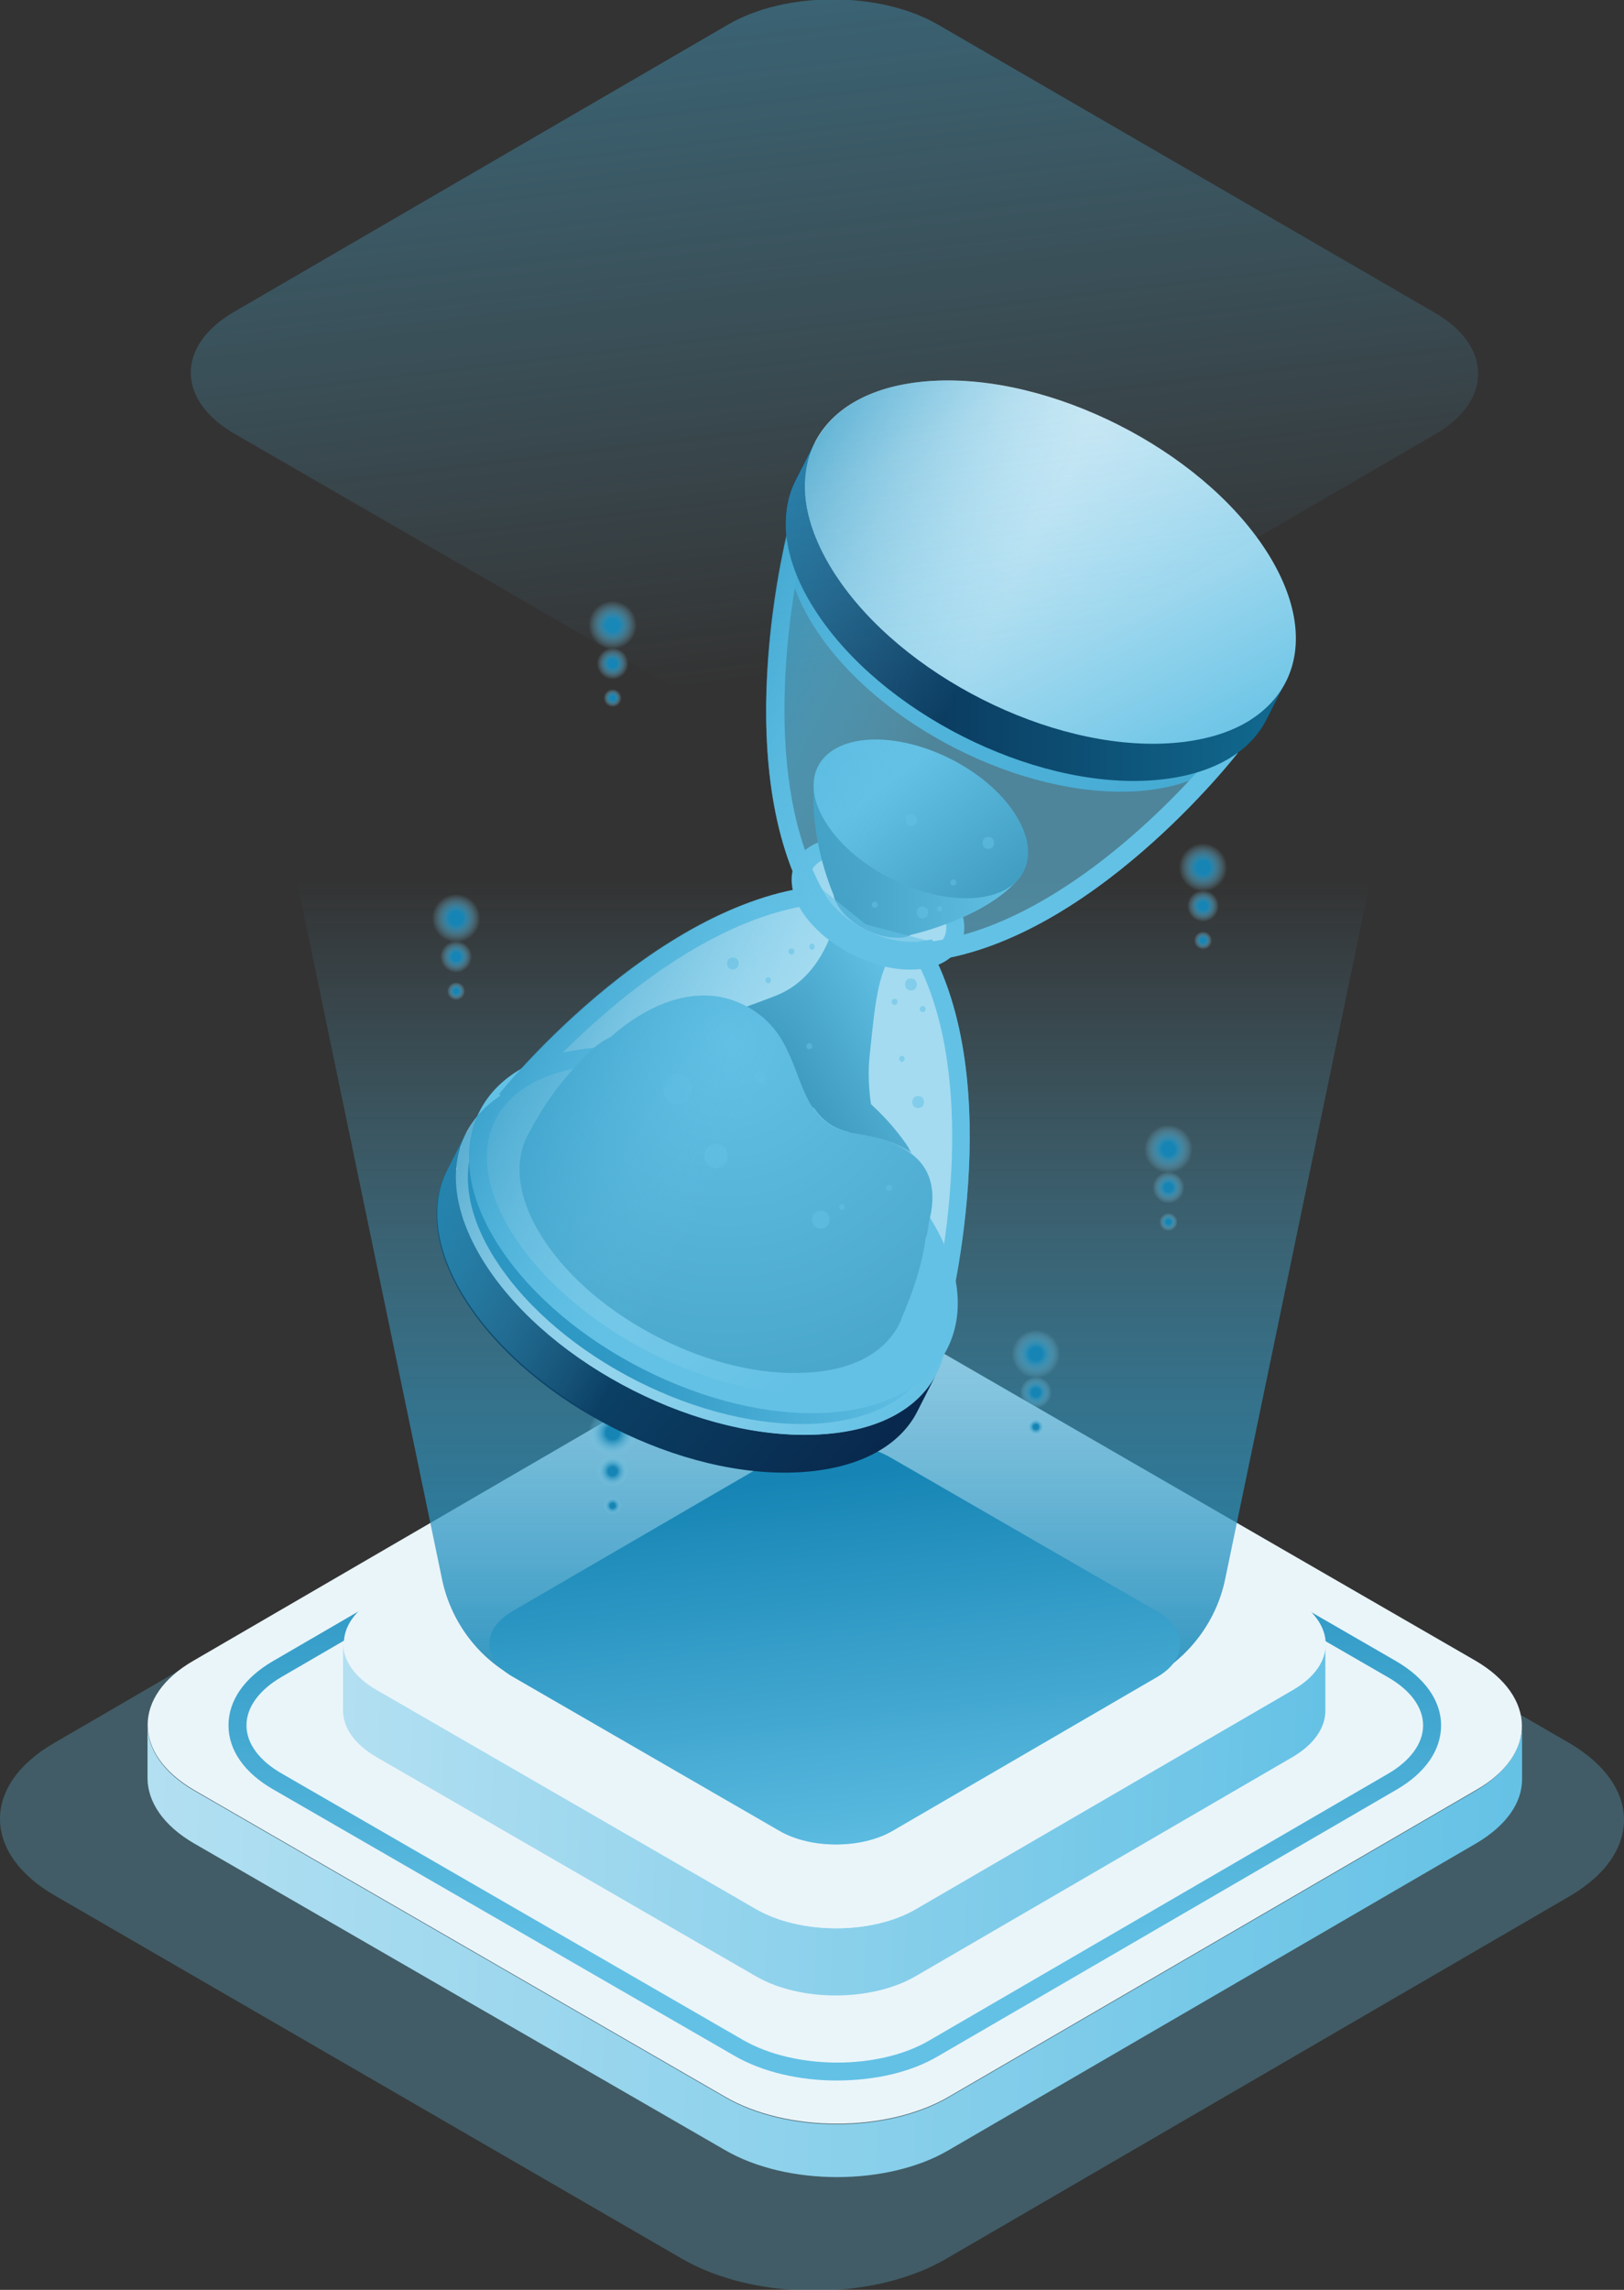 <?xml version="1.0" encoding="utf-8"?>
<!-- Generator: Adobe Illustrator 22.0.0, SVG Export Plug-In . SVG Version: 6.00 Build 0)  -->
<svg version="1.1" xmlns="http://www.w3.org/2000/svg" xmlns:xlink="http://www.w3.org/1999/xlink" x="0px" y="0px"
	 viewBox="0 0 270.8 381.7" style="enable-background:new 0 0 270.8 381.7;" xml:space="preserve">
<rect x="0" y="0" width="270.8" height="381.7" fill="#333333" stroke="none"/>
<style type="text/css">
	.st0{opacity:0.29;}
	.st1{fill:#63C1E5;}
	.st2{enable-background:new    ;}
	.st3{fill:url(#SVGID_1_);}
	.st4{fill:url(#SVGID_2_);}
	.st5{fill:url(#SVGID_3_);}
	.st6{fill:url(#SVGID_4_);}
	.st7{fill:url(#SVGID_5_);}
	.st8{fill:url(#SVGID_6_);}
	.st9{fill:none;stroke:#071128;stroke-miterlimit:10;}
	.st10{fill:url(#SVGID_7_);}
	.st11{fill:url(#SVGID_8_);}
	.st12{fill:url(#SVGID_9_);}
	.st13{fill:url(#SVGID_10_);}
	.st14{fill:url(#SVGID_11_);}
	.st15{fill:url(#SVGID_12_);}
	.st16{fill:url(#SVGID_13_);}
	.st17{fill:url(#SVGID_14_);}
	.st18{fill:url(#SVGID_15_);}
	.st19{fill:url(#SVGID_16_);}
	.st20{fill:url(#SVGID_17_);}
	.st21{fill:url(#SVGID_18_);}
	.st22{fill:url(#SVGID_19_);}
	.st23{fill:url(#SVGID_20_);}
	.st24{fill:url(#SVGID_21_);}
	.st25{fill:url(#SVGID_22_);}
	.st26{fill:url(#SVGID_23_);}
	.st27{fill:url(#SVGID_24_);}
	.st28{fill:url(#SVGID_25_);}
	.st29{fill:url(#SVGID_26_);}
	.st30{fill:#FEFEFE;}
	.st31{fill:url(#SVGID_27_);}
	.st32{fill:url(#SVGID_28_);}
	.st33{fill:#FEFEFE;stroke:#63C1E5;stroke-width:3;stroke-miterlimit:10;}
	.st34{fill:url(#SVGID_29_);}
	.st35{fill:url(#SVGID_30_);}
	.st36{fill:url(#SVGID_31_);}
	.st37{fill:url(#SVGID_32_);stroke:#63C1E5;stroke-width:3;stroke-miterlimit:10;}
	.st38{fill:url(#SVGID_33_);}
	.st39{fill:url(#SVGID_34_);}
	.st40{fill:url(#SVGID_35_);}
	.st41{fill:url(#SVGID_36_);}
	.st42{fill:url(#SVGID_37_);}
	.st43{opacity:0.54;}
	.st44{fill:url(#SVGID_38_);}
	.st45{fill:#FEFEFE;stroke:#1685B5;stroke-miterlimit:10;}
	.st46{opacity:0.58;fill:#63C1E5;}
	.st47{fill:url(#SVGID_39_);}
	.st48{fill:url(#SVGID_40_);}
	.st49{fill:url(#SVGID_41_);}
	.st50{fill:url(#SVGID_42_);}
</style>
<g id="BACKGROUND">
</g>
<g id="OBJECTS">
	<g>
		<g>
			<g class="st0">
				<path class="st1" d="M261.6,290.5c12.2,7.1,12.3,18.5,0.1,25.6l-103.9,60.4c-12.1,7.1-31.9,7.1-44.1,0L9.2,316
					C-3,309-3.1,297.5,9.1,290.5l103.9-60.4c12.1-7.1,31.9-7.1,44.1,0L261.6,290.5z"/>
			</g>
			<g>
				<g>
					<g class="st2">
						<linearGradient id="SVGID_1_" gradientUnits="userSpaceOnUse" x1="258.916" y1="327.804" x2="-140.512" y2="311.702">
							<stop  offset="0" style="stop-color:#63C1E5"/>
							<stop  offset="1" style="stop-color:#EAF5FA"/>
						</linearGradient>
						<path class="st3" d="M246.1,298.5l-87.9,51.1c-10.3,6-27,6-37.3,0l-88.5-51.1c-5.2-3-7.8-7-7.8-10.9l0,8.8
							c0,3.9,2.6,7.9,7.8,10.9l88.5,51.1c10.3,6,27.1,6,37.3,0l87.9-51.1c5.1-3,7.7-6.8,7.7-10.7l0-8.8
							C253.7,291.6,251.2,295.5,246.1,298.5z"/>
						<g>
							<linearGradient id="SVGID_2_" gradientUnits="userSpaceOnUse" x1="200.679" y1="353.299" x2="108.583" y2="254.971">
								<stop  offset="0" style="stop-color:#EAF5FA"/>
								<stop  offset="1" style="stop-color:#EAF5FA"/>
							</linearGradient>
							<path class="st4" d="M246,276.8c10.3,6,10.4,15.7,0.1,21.6l-87.9,51.1c-10.3,6-27,6-37.3,0l-88.5-51.1
								c-10.3-6-10.4-15.7-0.1-21.6l87.9-51.1c10.3-6,27-6,37.3,0L246,276.8z"/>
						</g>
					</g>
				</g>
				<g>
					<linearGradient id="SVGID_3_" gradientUnits="userSpaceOnUse" x1="139.192" y1="232.374" x2="139.192" y2="327.494">
						<stop  offset="0" style="stop-color:#1685B5"/>
						<stop  offset="1" style="stop-color:#63C1E5"/>
					</linearGradient>
					<path class="st5" d="M139.5,346.8c-6.2,0-12.3-1.4-17-4.1l-76.9-44.4c-4.9-2.8-7.5-6.6-7.5-10.7c0-4.1,2.6-7.9,7.4-10.7
						l76.4-44.4c9.3-5.4,24.6-5.4,34,0l76.9,44.4c4.8,2.8,7.5,6.6,7.5,10.7c0,4.1-2.6,7.9-7.4,10.7l-76.4,44.4
						C151.8,345.5,145.7,346.8,139.5,346.8z M138.9,231.4c-5.6,0-11.2,1.2-15.5,3.7L47,279.5c-3.8,2.2-5.9,5.1-5.9,8.1
						c0,3,2.1,5.9,6,8.1l76.9,44.4c8.6,4.9,22.5,5,31,0l76.4-44.4c3.8-2.2,5.9-5.1,5.9-8.1c0-3-2.1-5.9-6-8.1l-76.9-44.4
						C150.1,232.7,144.5,231.4,138.9,231.4z"/>
				</g>
				<g>
					<g class="st2">
						<linearGradient id="SVGID_4_" gradientUnits="userSpaceOnUse" x1="224.807" y1="305.125" x2="-60.833" y2="293.61">
							<stop  offset="0" style="stop-color:#63C1E5"/>
							<stop  offset="1" style="stop-color:#EAF5FA"/>
						</linearGradient>
						<path class="st6" d="M215.5,281.7l-62.8,36.5c-7.3,4.3-19.3,4.3-26.7,0l-63.2-36.5c-3.7-2.1-5.6-5-5.6-7.8l0,11.2
							c0,2.8,1.8,5.6,5.6,7.8l63.2,36.5c7.4,4.3,19.3,4.3,26.7,0l62.8-36.5c3.6-2.1,5.5-4.9,5.5-7.7l0-11.2
							C221,276.8,219.2,279.6,215.5,281.7z"/>
						<g>
							<linearGradient id="SVGID_5_" gradientUnits="userSpaceOnUse" x1="183.106" y1="320.884" x2="117.326" y2="250.652">
								<stop  offset="0" style="stop-color:#EAF5FA"/>
								<stop  offset="1" style="stop-color:#EAF5FA"/>
							</linearGradient>
							<path class="st7" d="M215.5,266.3c7.4,4.3,7.4,11.2,0.1,15.4l-62.8,36.5c-7.3,4.3-19.3,4.3-26.7,0l-63.2-36.5
								c-7.4-4.3-7.4-11.2-0.1-15.4l62.8-36.5c7.3-4.3,19.3-4.3,26.7,0L215.5,266.3z"/>
						</g>
					</g>
				</g>
			</g>
			<g>
				<linearGradient id="SVGID_6_" gradientUnits="userSpaceOnUse" x1="170.094" y1="306.991" x2="123.804" y2="257.569">
					<stop  offset="0" style="stop-color:#63C1E5"/>
					<stop  offset="1" style="stop-color:#EAF5FA"/>
				</linearGradient>
				<path class="st8" d="M192.9,268.6c5.2,3,5.2,7.9,0.1,10.9l-44.2,25.7c-5.2,3-13.6,3-18.8,0l-44.5-25.7c-5.2-3-5.2-7.9-0.1-10.9
					l44.2-25.7c5.2-3,13.6-3,18.8,0L192.9,268.6z"/>
			</g>
			<polygon class="st9" points="141,293.8 141,294.9 139,294.3 			"/>
			<linearGradient id="SVGID_7_" gradientUnits="userSpaceOnUse" x1="138.998" y1="294.869" x2="138.998" y2="146.871">
				<stop  offset="0" style="stop-color:#1685B5"/>
				<stop  offset="1" style="stop-color:#63C1E5;stop-opacity:0"/>
			</linearGradient>
			<path class="st10" d="M245.3,66l-41,197.2c-1.4,6.8-5.7,12.7-11.8,16.2L141,293.8l-2,0.6l-2-0.6l-51.5-14.4
				c-6.1-3.4-10.4-9.4-11.8-16.2L32.7,66L139,122.9L245.3,66z"/>
			<g>
				<g>
					<radialGradient id="SVGID_8_" cx="194.842" cy="203.697" r="1.806" gradientUnits="userSpaceOnUse">
						<stop  offset="0.232" style="stop-color:#1685B5"/>
						<stop  offset="0.832" style="stop-color:#8FD3EC;stop-opacity:0"/>
					</radialGradient>
					<path class="st11" d="M196.9,203.7c0,1.1-0.9,2.1-2.1,2.1c-1.1,0-2.1-0.9-2.1-2.1c0-1.1,0.9-2.1,2.1-2.1
						C196,201.6,196.9,202.6,196.9,203.7z"/>
					<radialGradient id="SVGID_9_" cx="194.842" cy="197.95" r="3.17" gradientUnits="userSpaceOnUse">
						<stop  offset="0.232" style="stop-color:#1685B5"/>
						<stop  offset="0.832" style="stop-color:#8FD3EC;stop-opacity:0"/>
					</radialGradient>
					<path class="st12" d="M198.3,197.9c0,1.9-1.6,3.5-3.5,3.5c-1.9,0-3.5-1.6-3.5-3.5c0-1.9,1.6-3.5,3.5-3.5
						C196.8,194.4,198.3,196,198.3,197.9z"/>
					<radialGradient id="SVGID_10_" cx="194.842" cy="191.534" r="4.838" gradientUnits="userSpaceOnUse">
						<stop  offset="0.232" style="stop-color:#1685B5"/>
						<stop  offset="0.832" style="stop-color:#8FD3EC;stop-opacity:0"/>
					</radialGradient>
					<path class="st13" d="M200.6,191.5c0,3.2-2.6,5.8-5.8,5.8c-3.2,0-5.8-2.6-5.8-5.8c0-3.2,2.6-5.8,5.8-5.8
						C198,185.8,200.6,188.4,200.6,191.5z"/>
				</g>
				<g>
					<radialGradient id="SVGID_11_" cx="200.605" cy="156.761" r="1.806" gradientUnits="userSpaceOnUse">
						<stop  offset="0.232" style="stop-color:#1685B5"/>
						<stop  offset="0.832" style="stop-color:#8FD3EC;stop-opacity:0"/>
					</radialGradient>
					<circle class="st14" cx="200.6" cy="156.8" r="2.1"/>
					<radialGradient id="SVGID_12_" cx="200.605" cy="151.014" r="3.17" gradientUnits="userSpaceOnUse">
						<stop  offset="0.232" style="stop-color:#1685B5"/>
						<stop  offset="0.832" style="stop-color:#8FD3EC;stop-opacity:0"/>
					</radialGradient>
					<path class="st15" d="M204.1,151c0,1.9-1.6,3.5-3.5,3.5c-1.9,0-3.5-1.6-3.5-3.5s1.6-3.5,3.5-3.5
						C202.5,147.5,204.1,149.1,204.1,151z"/>
					<radialGradient id="SVGID_13_" cx="200.605" cy="144.598" r="4.838" gradientUnits="userSpaceOnUse">
						<stop  offset="0.232" style="stop-color:#1685B5"/>
						<stop  offset="0.832" style="stop-color:#8FD3EC;stop-opacity:0"/>
					</radialGradient>
					<path class="st16" d="M206.4,144.6c0,3.2-2.6,5.8-5.8,5.8c-3.2,0-5.8-2.6-5.8-5.8c0-3.2,2.6-5.8,5.8-5.8
						C203.8,138.8,206.4,141.4,206.4,144.6z"/>
				</g>
				<g>
					<radialGradient id="SVGID_14_" cx="172.727" cy="237.851" r="1.806" gradientUnits="userSpaceOnUse">
						<stop  offset="0.232" style="stop-color:#1685B5"/>
						<stop  offset="0.832" style="stop-color:#8FD3EC;stop-opacity:0"/>
					</radialGradient>
					<circle class="st17" cx="172.7" cy="237.9" r="2.1"/>
					<radialGradient id="SVGID_15_" cx="172.727" cy="232.103" r="3.17" gradientUnits="userSpaceOnUse">
						<stop  offset="0.232" style="stop-color:#1685B5"/>
						<stop  offset="0.832" style="stop-color:#8FD3EC;stop-opacity:0"/>
					</radialGradient>
					<path class="st18" d="M176.2,232.1c0,1.9-1.6,3.5-3.5,3.5c-1.9,0-3.5-1.6-3.5-3.5c0-1.9,1.6-3.5,3.5-3.5
						C174.7,228.6,176.2,230.2,176.2,232.1z"/>
					<radialGradient id="SVGID_16_" cx="172.727" cy="225.687" r="4.838" gradientUnits="userSpaceOnUse">
						<stop  offset="0.232" style="stop-color:#1685B5"/>
						<stop  offset="0.832" style="stop-color:#8FD3EC;stop-opacity:0"/>
					</radialGradient>
					<path class="st19" d="M178.5,225.7c0,3.2-2.6,5.8-5.8,5.8c-3.2,0-5.8-2.6-5.8-5.8c0-3.2,2.6-5.8,5.8-5.8
						C175.9,219.9,178.5,222.5,178.5,225.7z"/>
				</g>
				<g>
					<radialGradient id="SVGID_17_" cx="102.153" cy="250.982" r="1.806" gradientUnits="userSpaceOnUse">
						<stop  offset="0.232" style="stop-color:#1685B5"/>
						<stop  offset="0.832" style="stop-color:#8FD3EC;stop-opacity:0"/>
					</radialGradient>
					<circle class="st20" cx="102.2" cy="251" r="2.1"/>
					<radialGradient id="SVGID_18_" cx="102.153" cy="245.234" r="3.17" gradientUnits="userSpaceOnUse">
						<stop  offset="0.232" style="stop-color:#1685B5"/>
						<stop  offset="0.832" style="stop-color:#8FD3EC;stop-opacity:0"/>
					</radialGradient>
					<path class="st21" d="M105.7,245.2c0,1.9-1.6,3.5-3.5,3.5c-1.9,0-3.5-1.6-3.5-3.5c0-1.9,1.6-3.5,3.5-3.5
						C104.1,241.7,105.7,243.3,105.7,245.2z"/>
					<radialGradient id="SVGID_19_" cx="102.153" cy="238.819" r="4.838" gradientUnits="userSpaceOnUse">
						<stop  offset="0.232" style="stop-color:#1685B5"/>
						<stop  offset="0.832" style="stop-color:#8FD3EC;stop-opacity:0"/>
					</radialGradient>
					<circle class="st22" cx="102.2" cy="238.8" r="5.8"/>
				</g>
				<g>
					<radialGradient id="SVGID_20_" cx="76.058" cy="165.22" r="1.806" gradientUnits="userSpaceOnUse">
						<stop  offset="0.232" style="stop-color:#1685B5"/>
						<stop  offset="0.832" style="stop-color:#8FD3EC;stop-opacity:0"/>
					</radialGradient>
					<path class="st23" d="M78.1,165.2c0,1.1-0.9,2.1-2.1,2.1s-2.1-0.9-2.1-2.1c0-1.1,0.9-2.1,2.1-2.1S78.1,164.1,78.1,165.2z"/>
					<radialGradient id="SVGID_21_" cx="76.058" cy="159.472" r="3.17" gradientUnits="userSpaceOnUse">
						<stop  offset="0.232" style="stop-color:#1685B5"/>
						<stop  offset="0.832" style="stop-color:#8FD3EC;stop-opacity:0"/>
					</radialGradient>
					<path class="st24" d="M79.6,159.5c0,1.9-1.6,3.5-3.5,3.5c-1.9,0-3.5-1.6-3.5-3.5c0-1.9,1.6-3.5,3.5-3.5
						C78,156,79.6,157.5,79.6,159.5z"/>
					<radialGradient id="SVGID_22_" cx="76.058" cy="153.057" r="4.838" gradientUnits="userSpaceOnUse">
						<stop  offset="0.232" style="stop-color:#1685B5"/>
						<stop  offset="0.832" style="stop-color:#8FD3EC;stop-opacity:0"/>
					</radialGradient>
					<path class="st25" d="M81.8,153.1c0,3.2-2.6,5.8-5.8,5.8c-3.2,0-5.8-2.6-5.8-5.8s2.6-5.8,5.8-5.8
						C79.2,147.3,81.8,149.9,81.8,153.1z"/>
				</g>
				<g>
					<radialGradient id="SVGID_23_" cx="102.153" cy="116.356" r="1.806" gradientUnits="userSpaceOnUse">
						<stop  offset="0.232" style="stop-color:#1685B5"/>
						<stop  offset="0.832" style="stop-color:#8FD3EC;stop-opacity:0"/>
					</radialGradient>
					<circle class="st26" cx="102.2" cy="116.4" r="2.1"/>
					<radialGradient id="SVGID_24_" cx="102.153" cy="110.608" r="3.17" gradientUnits="userSpaceOnUse">
						<stop  offset="0.232" style="stop-color:#1685B5"/>
						<stop  offset="0.832" style="stop-color:#8FD3EC;stop-opacity:0"/>
					</radialGradient>
					<path class="st27" d="M105.7,110.6c0,1.9-1.6,3.5-3.5,3.5c-1.9,0-3.5-1.6-3.5-3.5c0-1.9,1.6-3.5,3.5-3.5
						C104.1,107.1,105.7,108.7,105.7,110.6z"/>
					<radialGradient id="SVGID_25_" cx="102.153" cy="104.192" r="4.838" gradientUnits="userSpaceOnUse">
						<stop  offset="0.232" style="stop-color:#1685B5"/>
						<stop  offset="0.832" style="stop-color:#8FD3EC;stop-opacity:0"/>
					</radialGradient>
					<circle class="st28" cx="102.2" cy="104.2" r="5.8"/>
				</g>
			</g>
			<polygon class="st9" points="139,294.3 137,294.9 137,293.8 			"/>
			<g>
				<linearGradient id="SVGID_26_" gradientUnits="userSpaceOnUse" x1="135.99" y1="246.367" x2="143.831" y2="314.089">
					<stop  offset="0" style="stop-color:#1685B5"/>
					<stop  offset="1" style="stop-color:#63C1E5"/>
				</linearGradient>
				<path class="st29" d="M192.9,268.6c5.2,3,5.2,7.9,0.1,10.9l-44.2,25.7c-5.2,3-13.6,3-18.8,0l-44.5-25.7c-5.2-3-5.2-7.9-0.1-10.9
					l44.2-25.7c5.2-3,13.6-3,18.8,0L192.9,268.6z"/>
			</g>
		</g>
		<g>
			<g>
				<g>
					<path class="st30" d="M120,202.4l-34.7-20.2c5.2-6,27.4-30.3,50.6-33l7.7,6.2l9.6,2.5c11.7,20.3,5.3,52.6,3.5,60.3L120,202.4z"
						/>
					<path class="st1" d="M135.6,150.8l7,5.6l0.5,0.4l0.6,0.2l8.7,2.3c10.3,18.6,5.5,47.2,3.5,56.9l-34.1-14.7l-1-0.4l-0.9-0.5
						l-32.1-18.7C94.3,174.4,114.5,153.6,135.6,150.8 M136.5,147.7c-27.6,2.7-53.4,34.9-53.4,34.9l35.2,20.5l-0.1,0.1l1.1,0.5
						l1.1,0.6l0.1-0.1l37.4,16.1c0,0,10.6-39.9-3.6-63.7l-9.9-2.6L136.5,147.7L136.5,147.7z"/>
				</g>
				<linearGradient id="SVGID_27_" gradientUnits="userSpaceOnUse" x1="134.12" y1="181" x2="153.724" y2="168.882">
					<stop  offset="0" style="stop-color:#116A90"/>
					<stop  offset="1" style="stop-color:#63C1E5"/>
				</linearGradient>
				<path class="st31" d="M139.8,151.1c0,0-1.4,11.4-10.5,14.9c-9,3.5-16.8,5.7-16.8,5.7l3.3,7c0,0,9.6-2.2,14.1,2.8
					c4.5,5,6.1,12.8,9.1,15.8c3.1,3,10.5,0.5,10.5,0.5s-5.6-10.8-4.5-21.7c1.1-10.9,1.5-13.7,4.5-18.7
					C152.7,152.4,139.8,151.1,139.8,151.1z"/>
				<g>
					<linearGradient id="SVGID_28_" gradientUnits="userSpaceOnUse" x1="79.706" y1="205.069" x2="158.194" y2="205.069">
						<stop  offset="0" style="stop-color:#63C1E5"/>
						<stop  offset="1" style="stop-color:#EAF5FA"/>
					</linearGradient>
					<path class="st32" d="M84.6,207.1c-10.5-16-3.6-29.8,15.4-31c19-1.1,42.8,10.9,53.3,26.9c10.5,16,3.6,29.8-15.4,31
						C118.9,235.1,95.1,223.1,84.6,207.1z"/>
				</g>
				<g>
					<path class="st33" d="M157.7,150c3.4,5.2,1.2,9.8-5.1,10.1c-6.2,0.4-14-3.6-17.5-8.8c-3.4-5.2-1.2-9.8,5-10.1
						C146.4,140.8,154.2,144.8,157.7,150z"/>
				</g>
				<g>
					<g class="st2">
						<g>
							<linearGradient id="SVGID_29_" gradientUnits="userSpaceOnUse" x1="144.674" y1="246.385" x2="48.971" y2="171.712">
								<stop  offset="0" style="stop-color:#08284C"/>
								<stop  offset="1" style="stop-color:#116A90"/>
							</linearGradient>
							<path class="st34" d="M156.2,228.9l-3.2,6.3c-2.9,5.8-9.7,9.6-19.5,10.2c-19.8,1.2-44.7-11.4-55.6-28.1
								c-5.5-8.4-6.4-16.2-3.4-22.1l3.2-6.3c-3,5.9-2.1,13.7,3.4,22.1c10.9,16.7,35.8,29.2,55.6,28.1
								C146.6,238.6,153.3,234.7,156.2,228.9z"/>
						</g>
						<g>
							<linearGradient id="SVGID_30_" gradientUnits="userSpaceOnUse" x1="149.204" y1="239.009" x2="64.373" y2="159.881">
								<stop  offset="0" style="stop-color:#63C1E5"/>
								<stop  offset="1" style="stop-color:#EAF5FA"/>
							</linearGradient>
							<path class="st35" d="M152.8,206.8c10.9,16.7,3.7,31.1-16.1,32.3c-19.8,1.2-44.7-11.4-55.6-28.1
								c-10.9-16.7-3.7-31.1,16.1-32.3C117,177.6,141.9,190.2,152.8,206.8z"/>
						</g>
					</g>
				</g>
				<g>
					<g class="st2">
						<g>
							<linearGradient id="SVGID_31_" gradientUnits="userSpaceOnUse" x1="78.011" y1="211.664" x2="156.59" y2="211.664">
								<stop  offset="0" style="stop-color:#1685B5"/>
								<stop  offset="1" style="stop-color:#63C1E5"/>
							</linearGradient>
							<path class="st36" d="M156.6,224.2l-1.7,3.3c-2.8,5.5-9.3,9.2-18.7,9.8c-19,1.1-42.8-10.9-53.3-26.9
								c-5.3-8-6.1-15.5-3.3-21.2l1.7-3.3c-2.9,5.6-2,13.1,3.3,21.2c10.5,16,34.3,28,53.3,26.9C147.3,233.4,153.8,229.7,156.6,224.2
								z"/>
						</g>
						<g>
							<linearGradient id="SVGID_32_" gradientUnits="userSpaceOnUse" x1="140.301" y1="225.172" x2="71.153" y2="160.062">
								<stop  offset="0" style="stop-color:#63C1E5"/>
								<stop  offset="1" style="stop-color:#EAF5FA"/>
							</linearGradient>
							<path class="st37" d="M153.3,203c10.5,16,3.6,29.8-15.4,31c-19,1.1-42.8-10.9-53.3-26.9c-10.5-16-3.6-29.8,15.4-31
								S142.8,187.1,153.3,203z"/>
						</g>
					</g>
				</g>
				<radialGradient id="SVGID_33_" cx="121.29" cy="173.443" r="82.584" gradientUnits="userSpaceOnUse">
					<stop  offset="0" style="stop-color:#63C1E5"/>
					<stop  offset="1" style="stop-color:#116A90"/>
				</radialGradient>
				<path class="st38" d="M150,220.6c0-0.1,0.1-0.2,0.1-0.2c0.1-0.2,0.2-0.5,0.3-0.8c1.9-4.4,3.3-8.7,3.9-12.8l-7.6-4.1
					c-8.1-11.7-24.8-20.7-39.3-21.4l-9.7-5.3c-3.8,3.7-6.9,7.9-9.3,12.5l0,0c-2.9,4.7-2.3,11.2,2.3,18.2
					c8.6,13.1,28.2,23.1,43.9,22.1C142.4,228.4,147.7,225.3,150,220.6L150,220.6z"/>
				<g>
					<linearGradient id="SVGID_34_" gradientUnits="userSpaceOnUse" x1="137.426" y1="186.348" x2="157.03" y2="174.229">
						<stop  offset="0" style="stop-color:#116A90"/>
						<stop  offset="1" style="stop-color:#63C1E5"/>
					</linearGradient>
					<path class="st39" d="M152,192.2c-2.1-1.5-5.2-2.6-9.4-3.3c-7.8-1.2-8.2-7.8-11.1-13.8c8.2,3.7,15.6,9.5,20,16.2
						C151.6,191.6,151.8,191.9,152,192.2z"/>
				</g>
				<radialGradient id="SVGID_35_" cx="121.29" cy="173.443" r="82.584" gradientUnits="userSpaceOnUse">
					<stop  offset="0" style="stop-color:#63C1E5"/>
					<stop  offset="1" style="stop-color:#116A90"/>
				</radialGradient>
				<path class="st40" d="M139.6,215.1c-14.6,0.9-32.9-8.4-40.9-20.6c-6.2-9.4-4.5-17.9,3.2-21.7c0,0,0,0,0,0
					c0.7-0.6,11.6-10.9,22.5-5.1c3.6,1.9,5.6,4.6,6.9,7.4c2.9,6,3.3,12.6,11.1,13.8c4.2,0.6,7.3,1.7,9.4,3.3
					c3.6,2.6,4.4,6.6,3.1,11.5c0,0,0,0,0,0C154.4,210.1,148.9,214.5,139.6,215.1z"/>
				<linearGradient id="SVGID_36_" gradientUnits="userSpaceOnUse" x1="135.622" y1="142.363" x2="170.375" y2="142.363">
					<stop  offset="0" style="stop-color:#116A90"/>
					<stop  offset="1" style="stop-color:#63C1E5"/>
				</linearGradient>
				<path class="st41" d="M136,128.5c0,0-1.9,8.6,3,20.7l0,0c0.1,0.6,0.4,1.2,0.8,1.9c2,3.1,6.6,5.4,10.2,5.2c0.8,0,1.4-0.2,2-0.5
					l0,0c0,0,13.1-2.9,18.3-9.9L136,128.5z"/>
				<g>
					<linearGradient id="SVGID_37_" gradientUnits="userSpaceOnUse" x1="165.326" y1="151.104" x2="148.455" y2="130.193">
						<stop  offset="0" style="stop-color:#116A90"/>
						<stop  offset="1" style="stop-color:#63C1E5"/>
					</linearGradient>
					<path class="st42" d="M169.2,135.6c4.8,7.3,1.6,13.6-7,14.1s-19.6-5-24.3-12.3c-4.8-7.3-1.6-13.6,7-14.1
						C153.6,122.8,164.5,128.3,169.2,135.6z"/>
				</g>
				<g class="st43">
					<g>
						<path class="st1" d="M132,159.1c0.6,0,0.6-1,0-1C131.3,158.1,131.3,159.1,132,159.1L132,159.1z"/>
					</g>
					<g>
						<path class="st1" d="M135.4,158.3c0.6,0,0.6-1,0-1C134.8,157.3,134.8,158.3,135.4,158.3L135.4,158.3z"/>
					</g>
					<g>
						<path class="st1" d="M135,174.9c0.6,0,0.6-1,0-1C134.3,173.9,134.3,174.9,135,174.9L135,174.9z"/>
					</g>
					<g>
						<path class="st1" d="M153.9,168.7c0.6,0,0.6-1,0-1C153.2,167.7,153.2,168.7,153.9,168.7L153.9,168.7z"/>
					</g>
					<g>
						<path class="st1" d="M149.2,167.5c0.6,0,0.6-1,0-1C148.5,166.5,148.5,167.5,149.2,167.5L149.2,167.5z"/>
					</g>
					<g>
						<path class="st1" d="M150.4,177c0.6,0,0.6-1,0-1C149.8,176,149.8,177,150.4,177L150.4,177z"/>
					</g>
					<g>
						<path class="st1" d="M128.1,163.9c0.6,0,0.6-1,0-1C127.5,162.9,127.5,163.9,128.1,163.9L128.1,163.9z"/>
					</g>
					<g>
						<path class="st1" d="M122.2,161.6c1.3,0,1.3-2,0-2C120.9,159.6,120.9,161.6,122.2,161.6L122.2,161.6z"/>
					</g>
					<g>
						<path class="st1" d="M151.9,165.1c1.3,0,1.3-2,0-2C150.6,163.1,150.6,165.1,151.9,165.1L151.9,165.1z"/>
					</g>
					<g>
						<path class="st1" d="M153.1,184.7c1.3,0,1.3-2,0-2C151.8,182.7,151.8,184.7,153.1,184.7L153.1,184.7z"/>
					</g>
					<g>
						<path class="st1" d="M113,184c3.2,0,3.2-5,0-5C109.8,179,109.8,184,113,184L113,184z"/>
					</g>
					<g>
						<path class="st1" d="M119.4,194.7c2.6,0,2.6-4,0-4C116.8,190.7,116.8,194.7,119.4,194.7L119.4,194.7z"/>
					</g>
					<g>
						<path class="st1" d="M136.9,204.8c1.9,0,1.9-3,0-3C134.9,201.8,134.9,204.8,136.9,204.8L136.9,204.8z"/>
					</g>
					<g>
						<path class="st1" d="M140.4,201.7c0.6,0,0.6-1,0-1C139.8,200.7,139.8,201.7,140.4,201.7L140.4,201.7z"/>
					</g>
					<g>
						<path class="st1" d="M148.3,198.5c0.6,0,0.6-1,0-1C147.6,197.5,147.6,198.5,148.3,198.5L148.3,198.5z"/>
					</g>
					<g>
						<path class="st1" d="M126.8,180.6c1.3,0,1.3-2,0-2C125.5,178.6,125.5,180.6,126.8,180.6L126.8,180.6z"/>
					</g>
					<g>
						<path class="st1" d="M151.9,137.7c1.3,0,1.3-2,0-2C150.7,135.7,150.7,137.7,151.9,137.7L151.9,137.7z"/>
					</g>
					<g>
						<path class="st1" d="M141.7,132.1c1.9,0,1.9-3,0-3C139.8,129.1,139.8,132.1,141.7,132.1L141.7,132.1z"/>
					</g>
					<g>
						<path class="st1" d="M164.8,141.5c1.3,0,1.3-2,0-2C163.5,139.5,163.5,141.5,164.8,141.5L164.8,141.5z"/>
					</g>
					<g>
						<path class="st1" d="M159,147.6c0.6,0,0.6-1,0-1C158.3,146.6,158.3,147.6,159,147.6L159,147.6z"/>
					</g>
					<g>
						<path class="st1" d="M145.9,151.3c0.6,0,0.6-1,0-1C145.2,150.3,145.2,151.3,145.9,151.3L145.9,151.3z"/>
					</g>
					<g>
						<path class="st1" d="M156.7,152c0.6,0,0.6-1,0-1C156.1,151,156.1,152,156.7,152L156.7,152z"/>
					</g>
					<g>
						<path class="st1" d="M153.8,153.1c1.3,0,1.3-2,0-2C152.6,151.1,152.6,153.1,153.8,153.1L153.8,153.1z"/>
					</g>
				</g>
				<g>
					<g class="st2">
						<g>
							<linearGradient id="SVGID_38_" gradientUnits="userSpaceOnUse" x1="208.112" y1="138.45" x2="111.874" y2="72.153">
								<stop  offset="0" style="stop-color:#1685B5"/>
								<stop  offset="1" style="stop-color:#63C1E5"/>
							</linearGradient>
							<path class="st44" d="M209.8,118.8l-1.7,3.3c-2.8,5.5-9.3,9.2-18.7,9.8c-19,1.1-42.8-10.9-53.3-26.9
								c-5.3-8-6.1-15.5-3.3-21.2l1.7-3.3c-2.9,5.6-2,13.1,3.3,21.2c10.5,16,34.3,28,53.3,26.9C200.5,128.1,206.9,124.4,209.8,118.8
								z"/>
						</g>
						<g>
							<path class="st45" d="M206.5,97.7c10.5,16,3.6,29.8-15.4,31c-19,1.1-42.8-10.9-53.3-26.9c-10.5-16-3.6-29.8,15.4-31
								C172.2,69.7,196,81.7,206.5,97.7z"/>
						</g>
					</g>
				</g>
				<path class="st46" d="M154.3,156.7l-9.9-2.6l-8-6.4c-27.6,2.7-53.4,34.9-53.4,34.9l0.4,0.2c-5.2,5.8-5.2,14.6,1.1,24.3
					c10.5,16,34.3,28,53.3,26.9c11.5-0.7,18.5-6,20-13.6l0,0C157.9,220.4,168.5,180.5,154.3,156.7z"/>
				<path class="st46" d="M171.2,104.8l0.1-0.1l-1.1-0.5l-1.1-0.6l-0.1,0.1l-37.4-16.1c0,0-10.3,38.6,2.9,62.6
					c0.2,0.4,0.4,0.8,0.7,1.2c3.4,5.2,11.2,9.2,17.5,8.8c0.4,0,0.8-0.1,1.2-0.1l0.1,0.2c27.6-2.7,52.4-34.8,52.4-34.8L171.2,104.8z"
					/>
				<g>
					<path class="st1" d="M133.7,91.8l34.1,14.7l1,0.4l0.9,0.5l32.2,18.7c-6.3,7.4-25.5,27.7-46.3,30.8l-0.2-0.3l-2,0.3
						c-0.3,0.1-0.6,0.1-0.9,0.1c-0.2,0-0.4,0-0.6,0c-5.1,0-11.4-3.4-14.1-7.5c-0.2-0.3-0.3-0.5-0.5-0.9l0,0l0,0
						C126.9,130.1,131.6,101.6,133.7,91.8 M131.6,87.6c0,0-10.3,38.6,2.9,62.6c0.2,0.4,0.4,0.8,0.7,1.2c3.3,5,10.6,8.8,16.7,8.8
						c0.3,0,0.5,0,0.8,0c0.4,0,0.8-0.1,1.2-0.1l0.1,0.2c27.6-2.7,52.4-34.8,52.4-34.8l-35.2-20.5l0.1-0.1l-1.1-0.5l-1.1-0.6
						l-0.1,0.1L131.6,87.6L131.6,87.6z"/>
				</g>
				<g>
					<g class="st2">
						<g>
							<linearGradient id="SVGID_39_" gradientUnits="userSpaceOnUse" x1="131.03" y1="101.99" x2="214.424" y2="101.99">
								<stop  offset="0" style="stop-color:#08284C"/>
								<stop  offset="1" style="stop-color:#116A90"/>
							</linearGradient>
							<path class="st47" d="M214.4,113.6l-3.2,6.3c-2.9,5.8-9.7,9.6-19.5,10.2c-19.8,1.2-44.7-11.4-55.6-28.1
								c-5.5-8.4-6.4-16.2-3.4-22.1l3.2-6.3c-3,5.9-2.1,13.7,3.4,22.1c10.9,16.7,35.8,29.2,55.6,28.1
								C204.8,123.3,211.5,119.4,214.4,113.6z"/>
						</g>
						<g>
							<linearGradient id="SVGID_40_" gradientUnits="userSpaceOnUse" x1="196.024" y1="133.418" x2="162.162" y2="68.903">
								<stop  offset="0" style="stop-color:#63C1E5"/>
								<stop  offset="1" style="stop-color:#EAF5FA"/>
							</linearGradient>
							<path class="st48" d="M211,91.6c10.9,16.7,3.7,31.1-16.1,32.3c-19.8,1.2-44.7-11.4-55.6-28.1c-10.9-16.7-3.7-31.1,16.1-32.3
								C175.2,62.3,200.1,74.9,211,91.6z"/>
						</g>
					</g>
				</g>
			</g>
			<linearGradient id="SVGID_41_" gradientUnits="userSpaceOnUse" x1="89.701" y1="127.092" x2="141.028" y2="152.755">
				<stop  offset="0" style="stop-color:#1685B5"/>
				<stop  offset="1" style="stop-color:#63C1E5;stop-opacity:0"/>
			</linearGradient>
			<path class="st49" d="M211,91.6c-10.9-16.7-35.8-29.2-55.6-28.1c-9.9,0.6-16.6,4.5-19.5,10.3c0,0,0,0,0-0.1l-3.2,6.3
				c-1.4,2.7-1.9,5.8-1.6,9.3c-1.7,7.4-7.8,37.8,2.3,58.8c-4.1,0.7-8.2,2.1-12.1,3.8c-0.8,0.4-1.6,0.7-2.4,1.1
				c-1.6,0.8-3.2,1.6-4.7,2.5c-0.8,0.5-1.5,0.9-2.3,1.4c-1.5,0.9-3,1.9-4.4,2.9c-0.7,0.5-1.4,1-2.1,1.5c-1.4,1-2.7,2.1-4,3.1
				c-11,8.9-18.2,18-18.2,18l0.3,0.2c-2.6,1.7-4.5,3.8-5.7,6.2c0,0,0,0,0-0.1l-3.2,6.3c-3,5.9-2.1,13.7,3.4,22.1
				c10.9,16.7,35.8,29.2,55.6,28.1c9.8-0.6,16.6-4.4,19.5-10.2l3.2-6.3c-0.1,0.2-0.2,0.3-0.3,0.5c1.5-2.6,2.1-5.6,1.9-8.9
				c0,0,0-0.1,0-0.1c0,0,0,0,0,0l0,0c0,0,9.7-36.4-1.8-60.4c25-3.8,47.2-30.7,50-34.2c2.3-1.6,4-3.6,5.2-5.8l3.2-6.3
				c-0.1,0.2-0.2,0.3-0.3,0.5C217.4,108.2,216.7,100.2,211,91.6z M209.6,119.2C209.6,119.2,209.6,119.3,209.6,119.2L209.6,119.2
				C209.6,119.2,209.6,119.2,209.6,119.2z M209.5,119.3C209.5,119.3,209.5,119.3,209.5,119.3C209.5,119.3,209.5,119.3,209.5,119.3
				C209.5,119.3,209.5,119.3,209.5,119.3C209.5,119.3,209.5,119.3,209.5,119.3z M134.2,81.1L134.2,81.1c0-0.2,0-0.4,0-0.6
				C134.3,80.7,134.2,80.9,134.2,81.1z M134.3,79.8c0-0.2,0-0.4,0.1-0.6C134.3,79.4,134.3,79.6,134.3,79.8z M134.4,78.5
				c0-0.2,0.1-0.4,0.1-0.6C134.5,78.1,134.4,78.3,134.4,78.5z M135.4,74.9c0.1-0.2,0.2-0.4,0.2-0.5
				C135.5,74.5,135.5,74.7,135.4,74.9z M134.6,77.3c0-0.2,0.1-0.4,0.2-0.6C134.7,76.9,134.7,77.1,134.6,77.3z M135,76.1
				c0.1-0.2,0.1-0.4,0.2-0.6C135.1,75.7,135,75.9,135,76.1z M76.1,195.8c0,0.2,0,0.4,0,0.6C76.1,196.2,76.1,196,76.1,195.8z
				 M77.4,189.6c-0.1,0.2-0.2,0.4-0.2,0.5C77.3,190,77.4,189.8,77.4,189.6z M77,190.8c-0.1,0.2-0.1,0.4-0.2,0.6
				C76.8,191.2,76.9,191,77,190.8z M76.6,192c-0.1,0.2-0.1,0.4-0.2,0.6C76.5,192.4,76.6,192.2,76.6,192z M76.3,193.2
				c0,0.2-0.1,0.4-0.1,0.6C76.3,193.6,76.3,193.4,76.3,193.2z M76.2,194.5c0,0.2,0,0.4-0.1,0.6C76.1,194.9,76.1,194.7,76.2,194.5z
				 M77.9,204.9c-0.1-0.2-0.2-0.4-0.2-0.7C77.7,204.5,77.8,204.7,77.9,204.9z M77.3,203.4c-0.1-0.2-0.1-0.4-0.2-0.7
				C77.2,203,77.3,203.2,77.3,203.4z M76.9,202c-0.1-0.2-0.1-0.4-0.2-0.7C76.8,201.5,76.8,201.8,76.9,202z M76.5,200.5
				c0-0.2-0.1-0.4-0.1-0.7C76.4,200.1,76.5,200.3,76.5,200.5z M76.3,199.1c0-0.2,0-0.4-0.1-0.6C76.2,198.7,76.2,198.9,76.3,199.1z
				 M76.1,197.7c0-0.2,0-0.4,0-0.6C76.1,197.3,76.1,197.5,76.1,197.7z M78.3,205.8c0.1,0.2,0.2,0.4,0.3,0.6
				C78.5,206.2,78.4,206,78.3,205.8z M79,207.4c0.1,0.2,0.2,0.4,0.3,0.6C79.2,207.8,79.1,207.6,79,207.4z M79.9,209
				c0.1,0.2,0.2,0.4,0.3,0.5C80.1,209.3,80,209.2,79.9,209z M149.7,235.6c0.2-0.1,0.4-0.2,0.6-0.4
				C150.1,235.4,149.9,235.5,149.7,235.6z M136.7,239.1c0.6,0,1.2-0.1,1.8-0.1C138,239,137.4,239.1,136.7,239.1z M139,238.9
				c0.4,0,0.8-0.1,1.3-0.2C139.9,238.8,139.5,238.9,139,238.9z M141,238.6c0.3-0.1,0.7-0.1,1-0.2C141.6,238.5,141.3,238.6,141,238.6
				z M142.6,238.3c0.3-0.1,0.6-0.1,0.9-0.2C143.3,238.2,142.9,238.2,142.6,238.3z M144.2,237.9c0.3-0.1,0.6-0.2,0.8-0.2
				C144.8,237.8,144.5,237.8,144.2,237.9z M145.7,237.4c0.3-0.1,0.5-0.2,0.8-0.3C146.2,237.3,146,237.3,145.7,237.4z M147.1,236.9
				c0.2-0.1,0.5-0.2,0.7-0.3C147.6,236.7,147.4,236.8,147.1,236.9z M148.4,236.3c0.2-0.1,0.5-0.2,0.7-0.3
				C148.9,236.1,148.7,236.2,148.4,236.3z M152.4,233.7c-0.2,0.1-0.4,0.3-0.5,0.4C152.1,234,152.3,233.8,152.4,233.7z M151.4,234.5
				c-0.2,0.1-0.4,0.3-0.6,0.4C151,234.8,151.2,234.6,151.4,234.5z M152.9,233.3c0.2-0.2,0.3-0.3,0.5-0.5
				C153.2,233,153,233.1,152.9,233.3z M155,230.9c-0.1,0.2-0.3,0.3-0.4,0.5C154.7,231.3,154.9,231.1,155,230.9z M154.2,231.9
				c-0.1,0.2-0.3,0.3-0.4,0.5C153.9,232.2,154.1,232.1,154.2,231.9z M155.3,230.4c0.1-0.2,0.2-0.3,0.3-0.5
				C155.6,230.1,155.4,230.3,155.3,230.4z M211.1,118c0.2-0.2,0.3-0.3,0.5-0.5C211.4,117.7,211.2,117.9,211.1,118z M210.1,118.9
				c0.2-0.1,0.4-0.3,0.5-0.4C210.4,118.6,210.3,118.7,210.1,118.9z M213.5,115.2c0.1-0.2,0.2-0.3,0.3-0.5
				C213.7,114.8,213.6,115,213.5,115.2z M212,117.1c0.1-0.2,0.3-0.3,0.4-0.5C212.3,116.8,212.1,117,212,117.1z M212.8,116.2
				c0.1-0.2,0.3-0.3,0.4-0.5C213.1,115.8,212.9,116,212.8,116.2z"/>
		</g>
		<g>
			<linearGradient id="SVGID_42_" gradientUnits="userSpaceOnUse" x1="112.22" y1="-164.122" x2="145.012" y2="111.047">
				<stop  offset="0" style="stop-color:#1685B5"/>
				<stop  offset="1" style="stop-color:#63C1E5;stop-opacity:0"/>
			</linearGradient>
			<path class="st50" d="M239.2,52.1c9.7,5.6,9.7,14.7,0.1,20.3L157,120.2c-9.6,5.6-25.3,5.6-35,0L39.1,72.3
				c-9.7-5.6-9.7-14.7-0.1-20.3l82.4-47.9c9.6-5.6,25.3-5.6,35,0L239.2,52.1z"/>
		</g>
	</g>
</g>
</svg>
